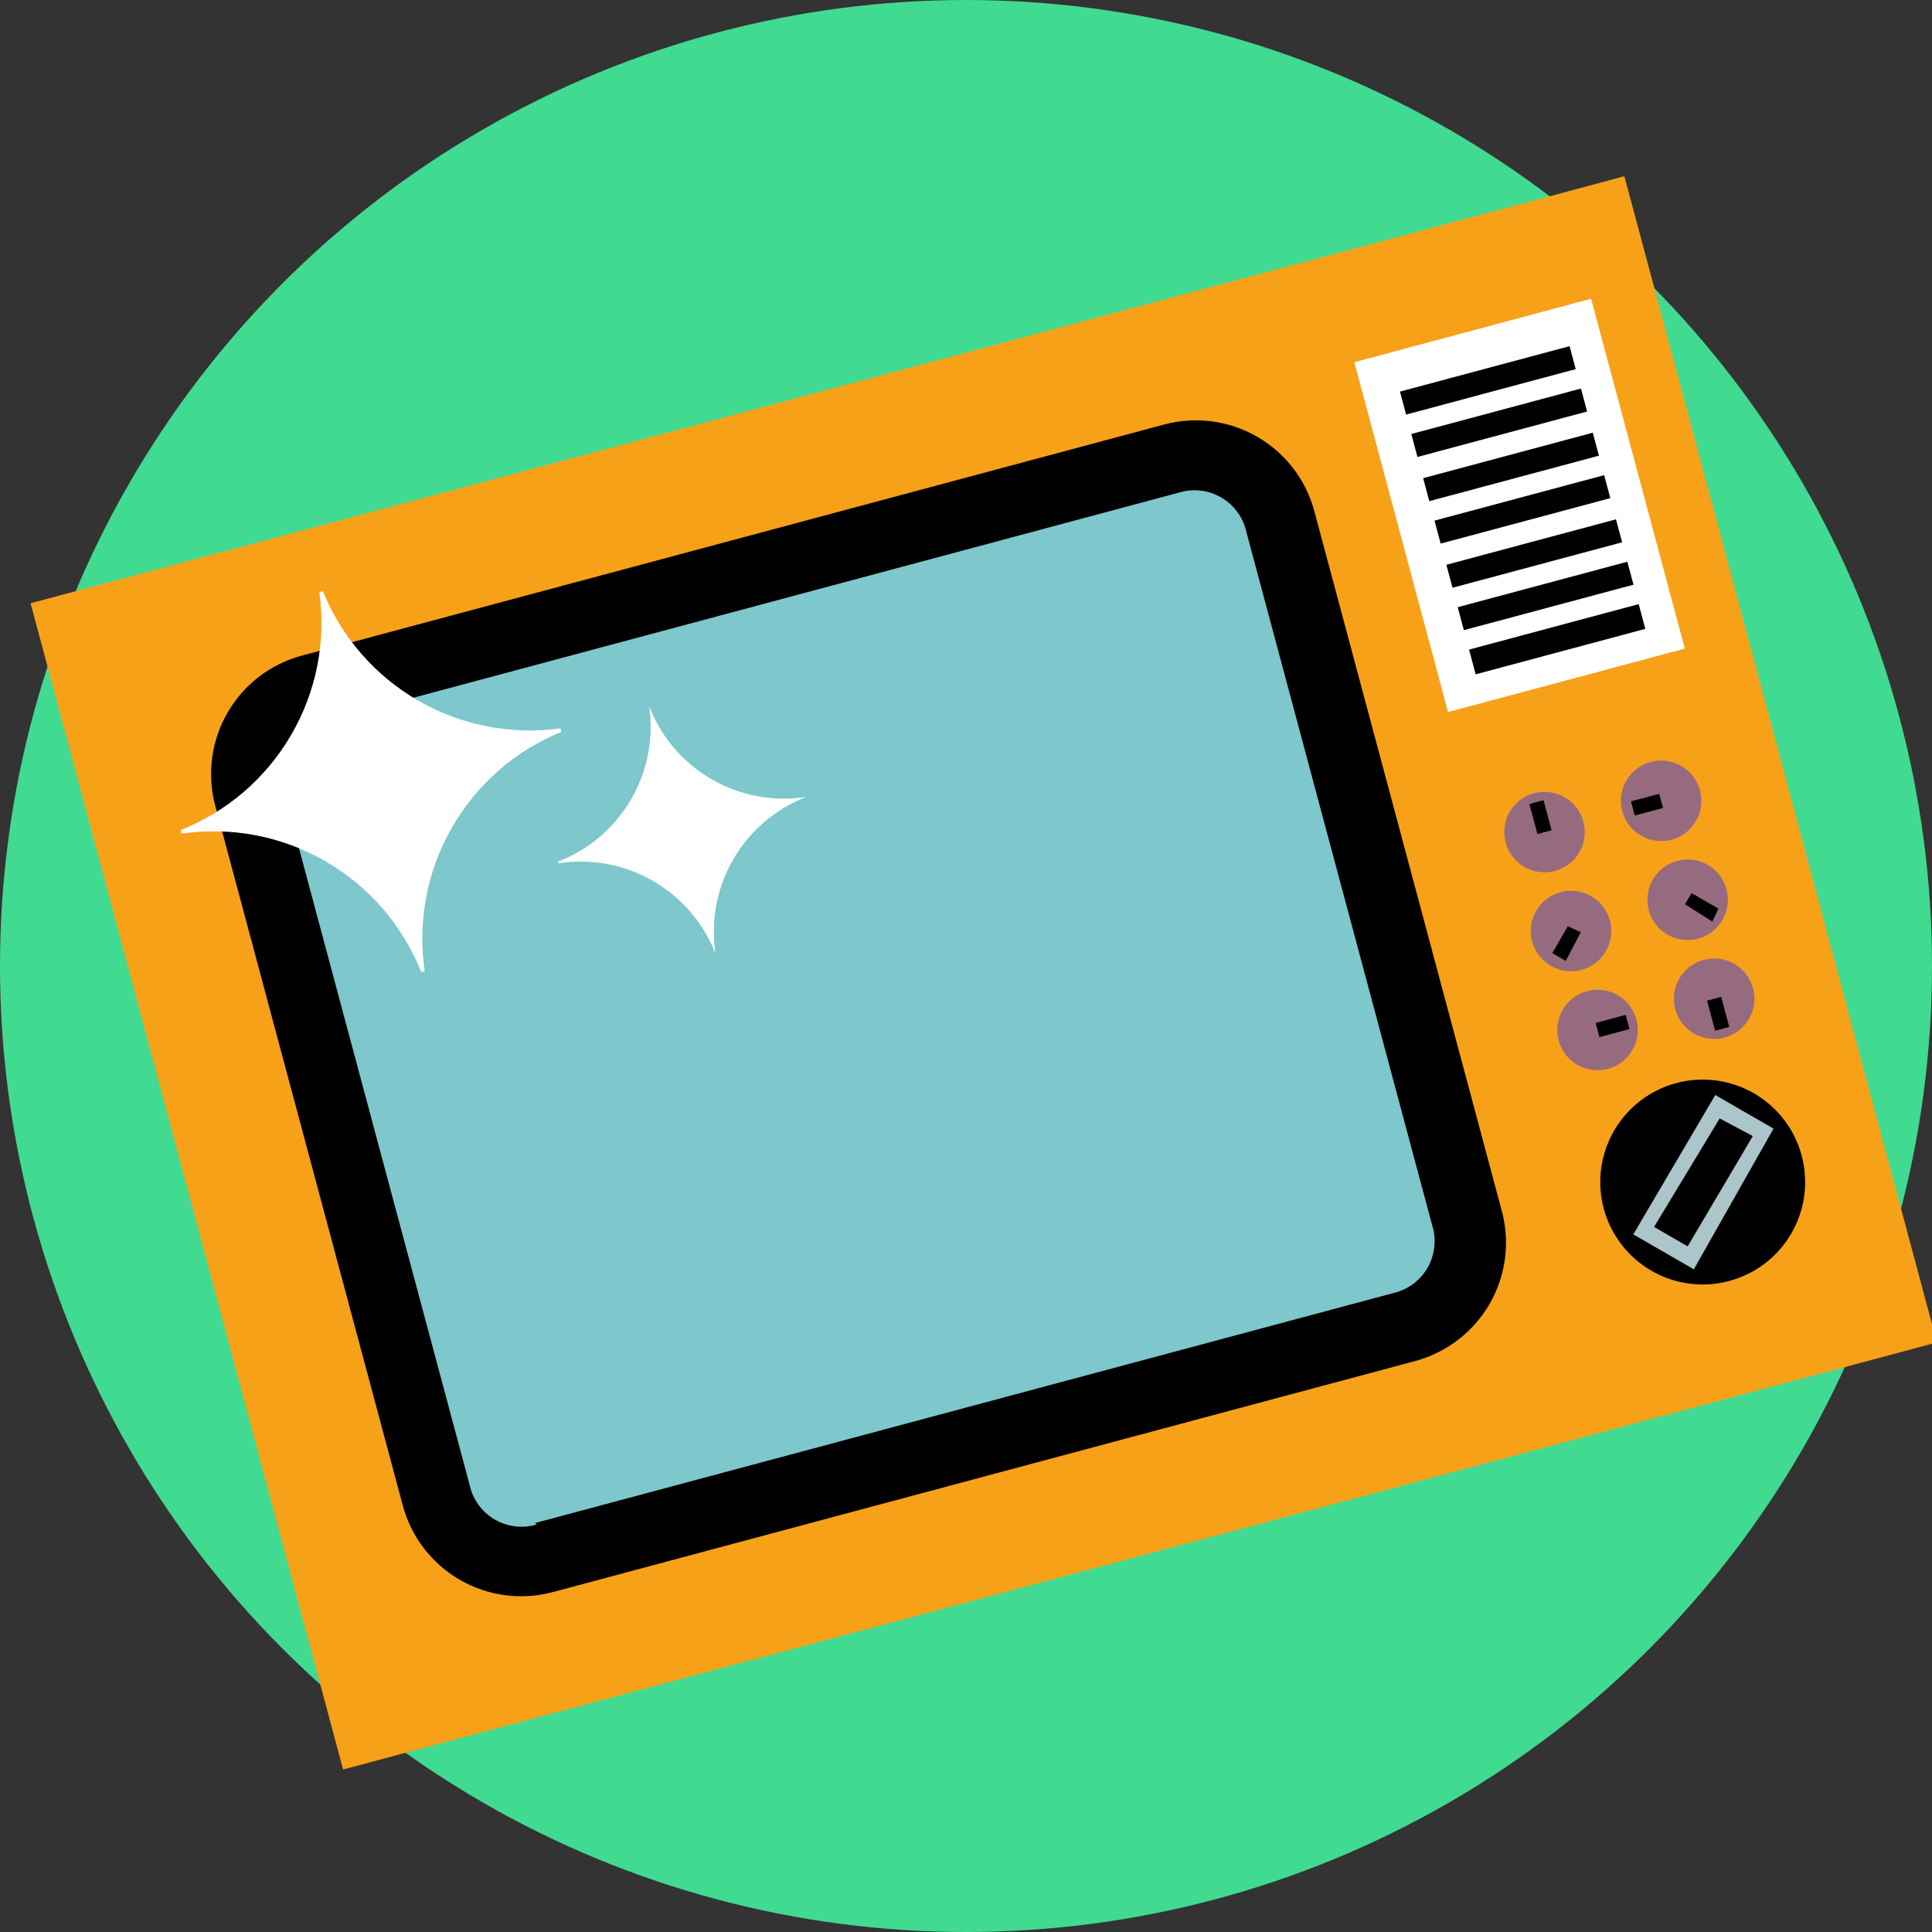 <svg width="36" height="36" viewBox="0 0 36 36" fill="none" xmlns="http://www.w3.org/2000/svg">
<rect x="0" y="0" width="36" height="36" fill="#333333" stroke="none"/>
<g clip-path="url(#clip0_2_987)">
<circle cx="18" cy="18" r="18" fill="#41DA91"/>
<path fill-rule="evenodd" clip-rule="evenodd" d="M36.091 25.014L6.393 32.972L0.57 11.241L30.268 3.284L36.091 25.014Z" fill="#F7A119"/>
<path d="M27.975 22.531C28.058 22.822 28.082 23.127 28.046 23.427C28.01 23.728 27.914 24.018 27.765 24.282C27.615 24.545 27.415 24.776 27.175 24.961C26.936 25.146 26.662 25.282 26.369 25.361L10.302 29.666C9.717 29.823 9.093 29.741 8.569 29.438C8.044 29.135 7.661 28.636 7.505 28.051L4.002 14.98C3.856 14.398 3.944 13.782 4.248 13.265C4.551 12.748 5.046 12.371 5.626 12.216L21.693 7.91C22.273 7.755 22.89 7.834 23.412 8.13C23.933 8.426 24.318 8.915 24.482 9.492L27.984 22.564L27.975 22.531Z" fill="black"/>
<path fill-rule="evenodd" clip-rule="evenodd" d="M10.006 28.405C9.877 28.445 9.74 28.457 9.605 28.442C9.47 28.427 9.34 28.384 9.223 28.316C9.105 28.248 9.003 28.157 8.922 28.048C8.842 27.939 8.784 27.814 8.754 27.682L5.26 14.644C5.231 14.517 5.227 14.386 5.248 14.258C5.269 14.13 5.316 14.007 5.385 13.897C5.453 13.787 5.543 13.691 5.649 13.616C5.755 13.54 5.874 13.486 6.001 13.457L22.035 9.161C22.28 9.104 22.536 9.142 22.753 9.268C22.97 9.393 23.131 9.596 23.204 9.836L26.707 22.907C26.763 23.151 26.725 23.407 26.6 23.624C26.475 23.841 26.272 24.003 26.032 24.076L9.965 28.381L10.006 28.405Z" fill="#7EC7CC"/>
<path fill-rule="evenodd" clip-rule="evenodd" d="M10.443 13.572L10.46 13.637C9.598 13.988 8.879 14.618 8.417 15.427C7.955 16.235 7.778 17.175 7.914 18.096L7.848 18.113C7.503 17.243 6.874 16.515 6.063 16.047C5.252 15.579 4.307 15.399 3.381 15.534L3.364 15.468C4.229 15.126 4.954 14.502 5.423 13.698C5.893 12.894 6.079 11.956 5.951 11.034L6.017 11.017C6.365 11.874 6.99 12.591 7.791 13.054C8.593 13.517 9.526 13.699 10.443 13.572ZM15.011 14.818L15.02 14.851C14.448 15.072 13.969 15.483 13.662 16.015C13.355 16.546 13.239 17.166 13.333 17.773C13.111 17.201 12.7 16.722 12.169 16.415C11.637 16.108 11.017 15.992 10.41 16.086L10.402 16.053C10.969 15.834 11.446 15.429 11.754 14.904C12.062 14.379 12.183 13.766 12.098 13.163C12.32 13.736 12.73 14.215 13.262 14.521C13.793 14.828 14.414 14.944 15.02 14.851L15.011 14.818ZM31.394 12.086L26.982 13.268L25.236 6.749L29.648 5.567L31.394 12.086Z" fill="white"/>
<path d="M29.361 6.878L26.201 7.725L26.086 7.297L29.247 6.45L29.361 6.878ZM29.573 7.668L26.412 8.515L26.298 8.087L29.459 7.24L29.573 7.668ZM29.794 8.491L26.633 9.338L26.518 8.91L29.679 8.063L29.794 8.491ZM30.006 9.282L26.845 10.129L26.73 9.701L29.891 8.854L30.006 9.282ZM30.226 10.105L27.065 10.952L26.951 10.524L30.111 9.677L30.226 10.105ZM30.438 10.895L27.277 11.742L27.162 11.314L30.323 10.467L30.438 10.895ZM30.658 11.718L27.497 12.565L27.374 12.104L30.535 11.257L30.649 11.685L30.658 11.718Z" fill="black"/>
<path d="M32.657 20.358C32.989 20.544 33.258 20.823 33.43 21.162C33.602 21.501 33.668 21.884 33.622 22.261C33.575 22.638 33.417 22.992 33.167 23.279C32.918 23.566 32.588 23.771 32.221 23.869C31.854 23.968 31.466 23.954 31.107 23.831C30.748 23.707 30.433 23.48 30.204 23.176C29.975 22.873 29.842 22.509 29.821 22.129C29.801 21.75 29.894 21.373 30.089 21.047C30.343 20.62 30.754 20.31 31.233 20.182C31.713 20.053 32.223 20.117 32.657 20.358V20.358Z" fill="black"/>
<path fill-rule="evenodd" clip-rule="evenodd" d="M31.562 23.652L30.434 23.001L31.962 20.404L33.047 21.03L31.562 23.652ZM32.044 20.84L30.821 22.862L31.447 23.224L32.661 21.169L32.044 20.84Z" fill="#ABC5CA"/>
<path fill-rule="evenodd" clip-rule="evenodd" d="M30.492 18.998C30.53 19.141 30.525 19.293 30.478 19.433C30.43 19.573 30.342 19.697 30.224 19.787C30.107 19.877 29.965 19.93 29.817 19.94C29.669 19.95 29.521 19.916 29.393 19.841C29.264 19.767 29.161 19.657 29.095 19.523C29.029 19.39 29.005 19.241 29.024 19.094C29.044 18.947 29.106 18.809 29.204 18.697C29.302 18.586 29.43 18.506 29.573 18.468C29.669 18.442 29.768 18.436 29.866 18.448C29.963 18.461 30.057 18.493 30.143 18.542C30.228 18.592 30.303 18.657 30.363 18.735C30.422 18.814 30.466 18.903 30.492 18.998V18.998ZM32.665 18.416C32.703 18.559 32.699 18.71 32.651 18.851C32.603 18.991 32.515 19.114 32.397 19.204C32.279 19.295 32.138 19.348 31.99 19.358C31.842 19.368 31.694 19.333 31.566 19.259C31.437 19.185 31.334 19.074 31.268 18.941C31.203 18.808 31.178 18.659 31.197 18.512C31.216 18.365 31.279 18.227 31.377 18.115C31.475 18.004 31.603 17.924 31.747 17.885C31.842 17.86 31.941 17.853 32.039 17.866C32.136 17.879 32.23 17.911 32.316 17.96C32.401 18.009 32.476 18.075 32.536 18.153C32.596 18.231 32.639 18.32 32.665 18.416V18.416ZM29.998 17.154C30.036 17.297 30.031 17.449 29.984 17.589C29.936 17.73 29.848 17.853 29.73 17.943C29.612 18.033 29.471 18.087 29.323 18.096C29.175 18.106 29.027 18.072 28.899 17.997C28.77 17.923 28.667 17.813 28.601 17.68C28.535 17.547 28.511 17.397 28.53 17.25C28.549 17.103 28.612 16.965 28.71 16.854C28.808 16.742 28.936 16.662 29.079 16.624C29.175 16.598 29.274 16.592 29.372 16.605C29.469 16.617 29.563 16.649 29.648 16.699C29.734 16.748 29.809 16.813 29.869 16.892C29.928 16.97 29.972 17.059 29.998 17.154V17.154ZM32.171 16.572C32.209 16.715 32.204 16.866 32.157 17.007C32.109 17.147 32.021 17.27 31.903 17.361C31.785 17.451 31.644 17.504 31.496 17.514C31.348 17.524 31.2 17.489 31.072 17.415C30.943 17.341 30.84 17.23 30.774 17.098C30.709 16.964 30.684 16.815 30.703 16.668C30.723 16.521 30.785 16.383 30.883 16.271C30.981 16.16 31.109 16.08 31.253 16.041C31.348 16.016 31.447 16.009 31.544 16.022C31.642 16.035 31.736 16.067 31.822 16.116C31.907 16.166 31.982 16.231 32.042 16.309C32.102 16.387 32.145 16.477 32.171 16.572V16.572ZM29.504 15.31C29.542 15.453 29.537 15.605 29.49 15.745C29.442 15.886 29.354 16.009 29.236 16.099C29.118 16.189 28.977 16.243 28.829 16.253C28.681 16.262 28.533 16.228 28.405 16.154C28.276 16.079 28.173 15.969 28.107 15.836C28.041 15.703 28.017 15.553 28.036 15.406C28.055 15.259 28.118 15.121 28.216 15.01C28.314 14.898 28.442 14.818 28.585 14.78C28.681 14.754 28.78 14.748 28.877 14.761C28.975 14.774 29.069 14.806 29.154 14.855C29.24 14.904 29.314 14.97 29.375 15.048C29.434 15.126 29.478 15.215 29.504 15.31ZM31.677 14.728C31.715 14.871 31.71 15.023 31.663 15.163C31.615 15.303 31.527 15.427 31.409 15.517C31.291 15.607 31.15 15.661 31.002 15.67C30.854 15.68 30.706 15.646 30.578 15.571C30.449 15.497 30.346 15.387 30.28 15.254C30.214 15.121 30.19 14.971 30.209 14.824C30.228 14.677 30.291 14.539 30.389 14.428C30.487 14.316 30.615 14.236 30.759 14.198C30.854 14.172 30.953 14.166 31.05 14.178C31.148 14.191 31.242 14.223 31.328 14.273C31.413 14.322 31.488 14.387 31.547 14.466C31.608 14.544 31.651 14.633 31.677 14.728Z" fill="#966B7F"/>
<path d="M28.911 15.47L28.648 15.541L28.498 14.981L28.761 14.91L28.911 15.47ZM32.222 19.135L31.959 19.206L31.809 18.646L32.072 18.575L32.222 19.135ZM30.917 14.791L30.988 15.055L30.461 15.196L30.39 14.932L30.95 14.783L30.917 14.791ZM30.292 18.911L30.363 19.175L29.803 19.325L29.732 19.061L30.292 18.911ZM29.175 17.905L28.925 17.76L29.214 17.259L29.456 17.371L29.175 17.905ZM32.02 16.931L31.908 17.172L31.398 16.85L31.519 16.642L32.02 16.931Z" fill="black"/>
</g>
<defs>
<clipPath id="clip0_2_987">
<rect width="36" height="36" fill="white"/>
</clipPath>
</defs>
</svg>
